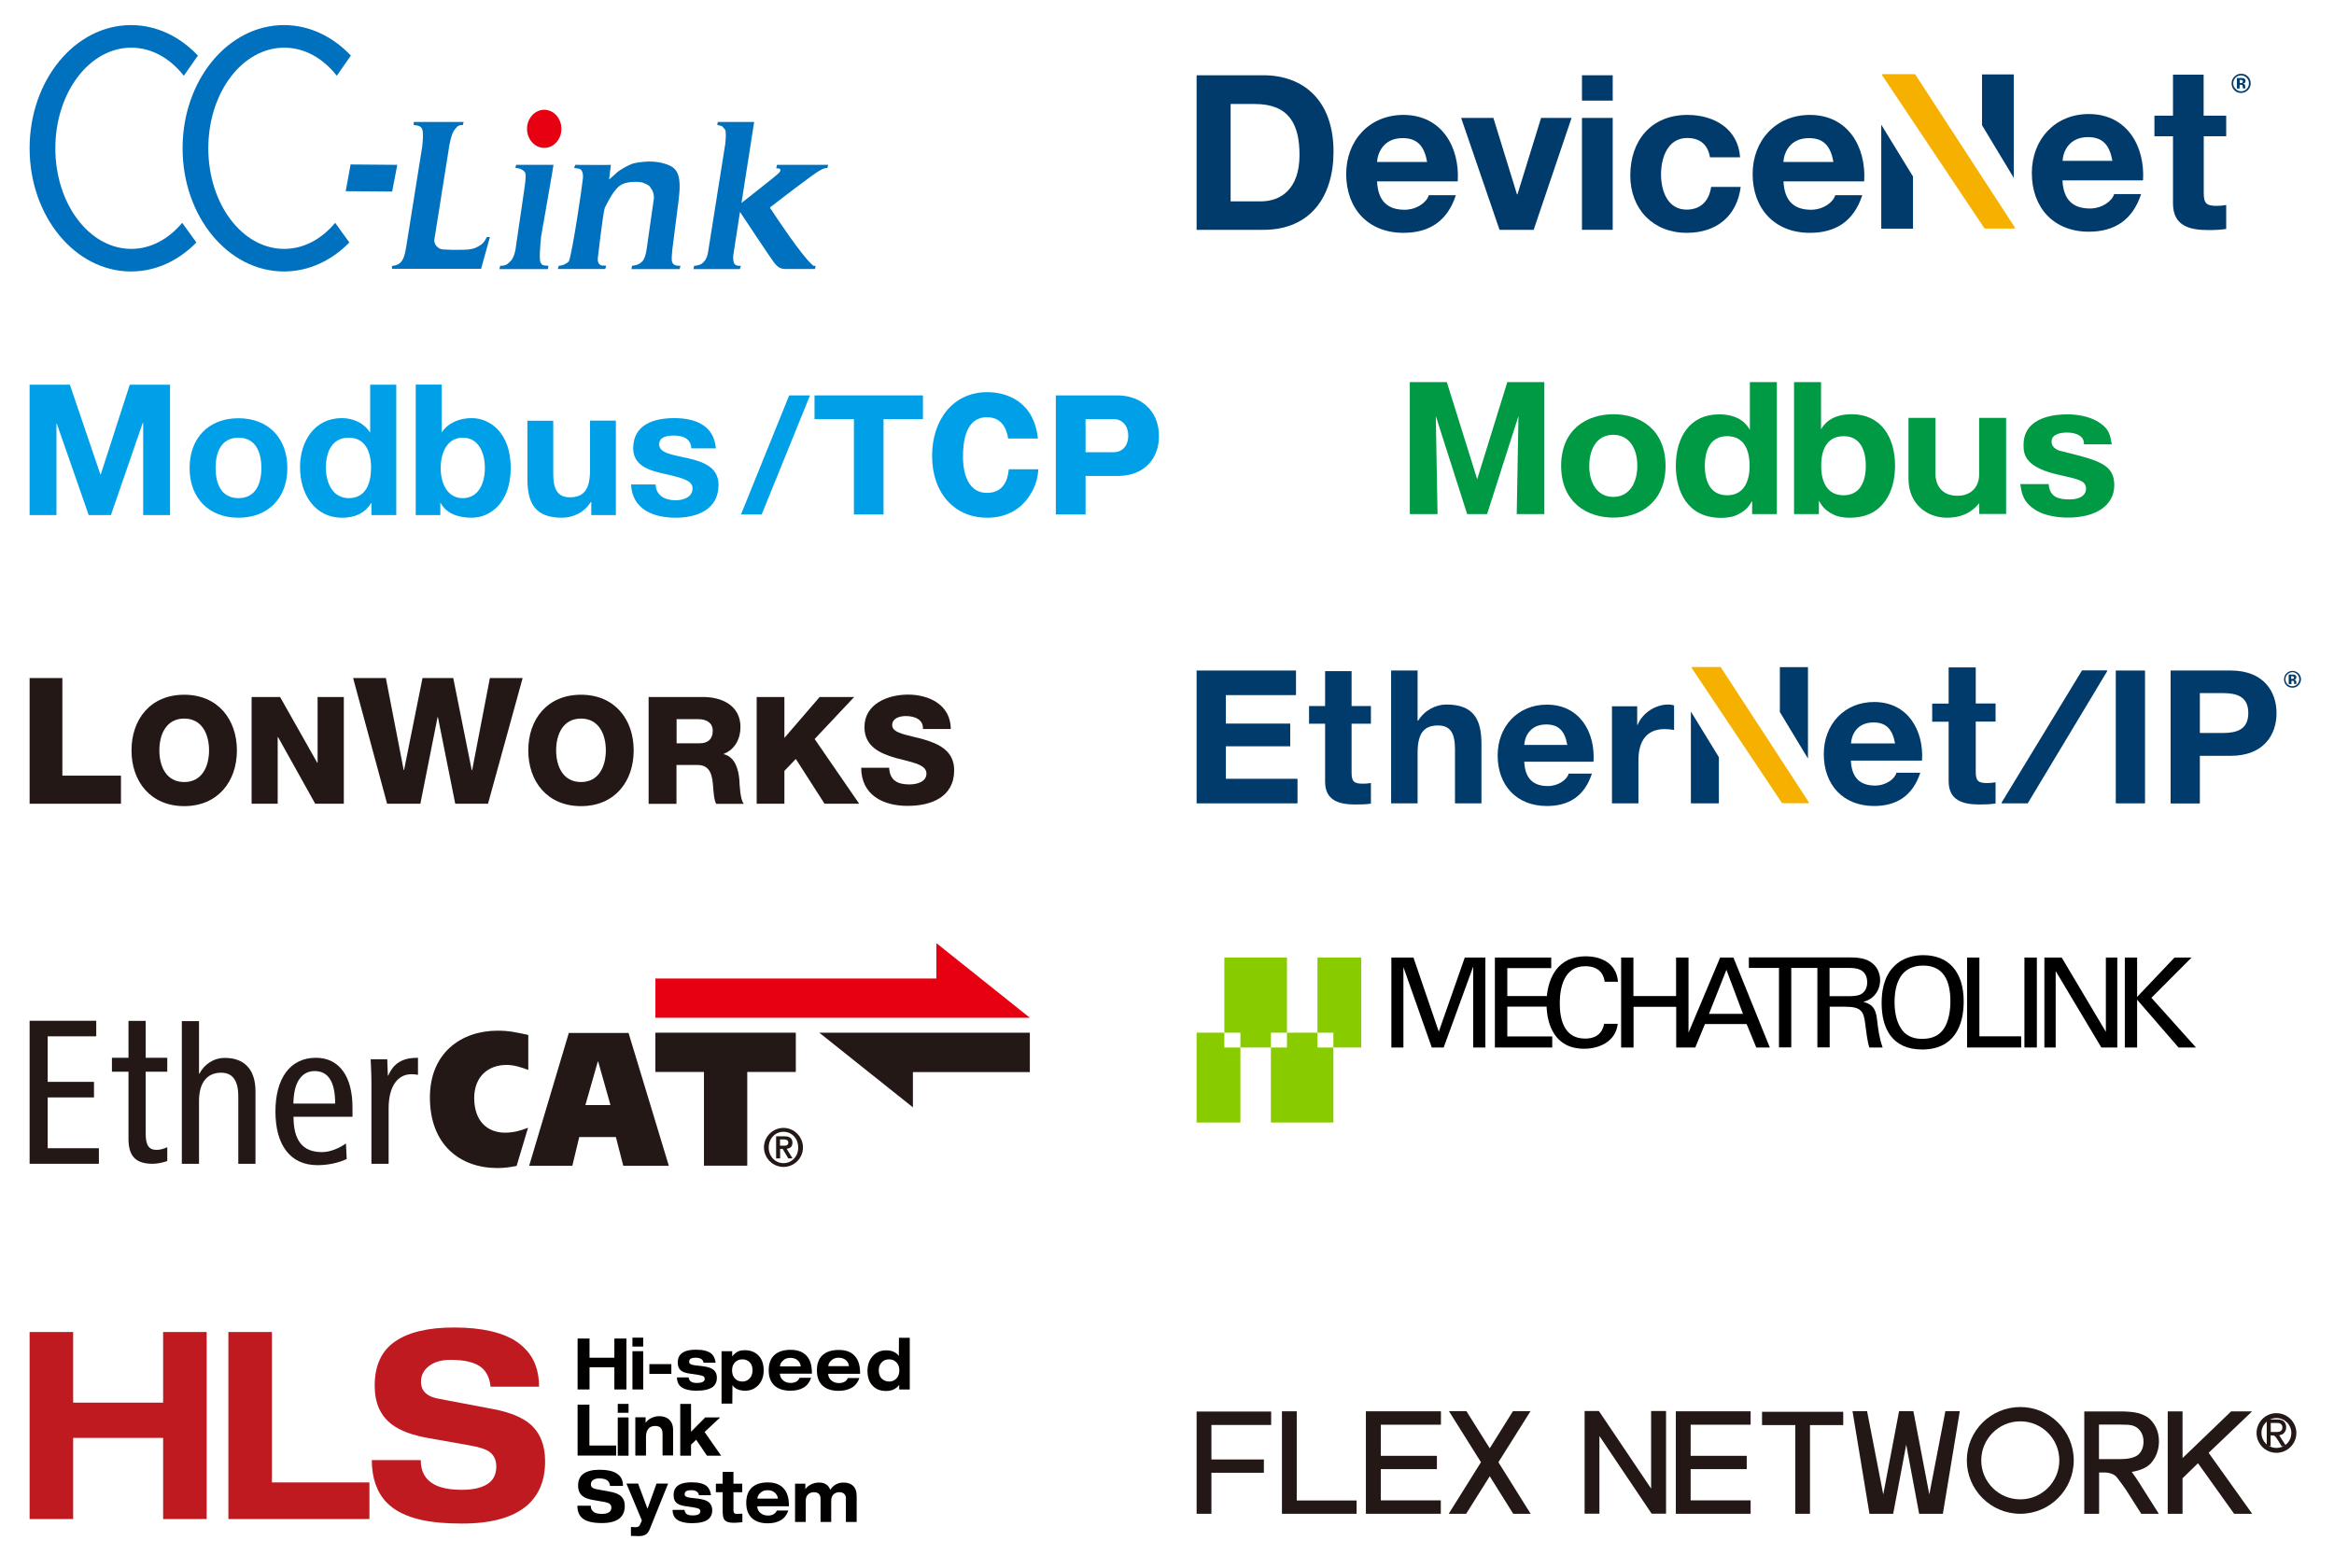 <?xml version="1.0" encoding="utf-8"?>
<!-- Generator: Adobe Illustrator 28.2.0, SVG Export Plug-In . SVG Version: 6.00 Build 0)  -->
<svg version="1.1" xmlns="http://www.w3.org/2000/svg" xmlns:xlink="http://www.w3.org/1999/xlink" x="0px" y="0px" width="186px"
	 height="125px" viewBox="0 0 186 125" style="enable-background:new 0 0 186 125;" xml:space="preserve">
<style type="text/css">
	.st0{fill:#0071BE;}
	.st1{fill:#E60012;}
	.st2{fill:#00A0E9;}
	.st3{fill:#009944;}
	.st4{fill:#231815;}
	.st5{fill:#030000;}
	.st6{fill:#BF1A20;}
	.st7{fill:#004098;}
	.st8{fill:#E6002D;}
	.st9{fill-rule:evenodd;clip-rule:evenodd;fill:#003D8C;}
	.st10{fill:#003D8C;}
	.st11{fill:#D5132E;}
	.st12{fill:#003B6B;}
	.st13{fill:#F6B100;}
	.st14{fill:url(#SVGID_1_);}
	.st15{fill:url(#SVGID_00000064331005183180664160000016292616410777373841_);}
	.st16{fill:url(#SVGID_00000104670186514675804300000015260034548616948410_);}
	.st17{fill:url(#SVGID_00000111166196442350998650000007981814367498974862_);}
	.st18{fill:url(#SVGID_00000158746773060396542600000016518812647183403933_);}
	.st19{fill:url(#SVGID_00000154421947376887895450000003708228844831951806_);}
	.st20{fill:url(#SVGID_00000129195894139562072980000016344794949326011553_);}
	.st21{fill:url(#SVGID_00000124854299380842693330000002177097865600210059_);}
	.st22{fill:url(#SVGID_00000016760342286622792530000013077522261701782161_);}
	.st23{fill:url(#SVGID_00000119088294202433027640000002582290483046026915_);}
	.st24{fill:url(#SVGID_00000004504650467808713030000006802217765314529417_);}
	.st25{fill:url(#SVGID_00000155826160843725189600000002857701891319430534_);}
	.st26{fill:url(#SVGID_00000134934943692132410060000013840770738157181337_);}
	.st27{fill:url(#SVGID_00000144328263697186578010000010896747876274940074_);}
	.st28{fill:url(#SVGID_00000058556657814420120460000004464008105108413110_);}
	.st29{fill:url(#SVGID_00000018217708441567248080000016372501529637581499_);}
	.st30{fill:url(#SVGID_00000043427155815802906830000000724579991251404707_);}
	.st31{fill:url(#SVGID_00000092425783175620120390000007559530653430269318_);}
	.st32{fill:url(#SVGID_00000170245421796038101210000010061358637952207771_);}
	.st33{fill:url(#SVGID_00000001627240609373445520000009543507798718227358_);}
	.st34{fill:#28A07A;}
	.st35{fill:#FDFEFD;}
	.st36{fill:#025DA3;}
	.st37{fill:#FDFDFE;}
	.st38{fill:#035DA3;}
	.st39{fill:#005DA3;}
	.st40{fill:none;stroke:#999999;stroke-miterlimit:10;}
	.st41{fill:#88CC00;}
	.st42{fill:#D9600F;}
	.st43{fill:#040000;}
	.st44{fill:#FFFFFF;stroke:#004995;stroke-width:1.564;stroke-miterlimit:10;}
	.st45{fill:#004995;}
	.st46{display:none;}
	.st47{display:inline;}
</style>
<g id="logo">
	<g>
		<g>
			<path class="st0" d="M39.86,21.19c0.54,0,0.62-0.2,0.81-0.36c0.19-0.16,0.39-0.59,0.46-1.29l0.65-4.43
				c0.04-0.39,0.15-0.86,0.09-1.29c-0.06-0.24-0.46-0.43-0.8-0.43l0.06-0.25h2.98c0.01,0.04-0.99,5.72-0.99,5.72
				c-0.07,0.69-0.17,1.92-0.03,2.09c0.15,0.18,0.02,0.19,0.61,0.24l-0.03,0.26h-3.87L39.86,21.19z"/>
		</g>
		<polygon class="st0" points="27.94,13.11 31.66,13.14 31.25,15.27 27.55,15.24 		"/>
		<g>
			<path class="st0" d="M31.24,21.2c0.59-0.06,0.75-0.33,0.87-0.55c0.12-0.22,0.18-0.5,0.27-1.03l1.26-7.89
				c0.07-0.63,0.1-1.07,0.03-1.34c-0.06-0.29-0.24-0.39-0.7-0.42l0-0.25h3.98l-0.07,0.25c-0.33,0-0.4,0.06-0.58,0.28
				c-0.22,0.24-0.35,0.62-0.48,1.27l-1.21,7.62c-0.02,0.19,0.1,0.46,0.29,0.58c0.21,0.21,0.58,0.16,0.8,0.18
				c0.36,0.03,0.8,0.01,1.21,0.01c0.51,0,0.86-0.08,1.12-0.22c0.37-0.2,0.54-0.33,0.77-0.8l0.24,0.01l-0.7,2.53h-7.1V21.2z"/>
			<path class="st1" d="M42,10.27c0-0.84,0.62-1.52,1.37-1.52c0.75,0,1.37,0.68,1.37,1.52c0,0.84-0.61,1.52-1.37,1.52
				C42.62,11.79,42,11.11,42,10.27"/>
			<path class="st0" d="M44.53,21.19c0.44-0.05,0.61-0.19,0.8-0.35c0.29-0.68,1.11-6.32,1.11-6.53c0.04-0.18,0.04-0.56-0.12-0.75
				c-0.13-0.15-0.26-0.11-0.57-0.17l0.09-0.25c0,0,2.84,0.02,2.84,0c0.01,0.03-0.14,1.11-0.14,1.17l0.72-0.64
				c0.24-0.17,0.77-0.49,1.16-0.63c0.36-0.1,1.16-0.21,1.82-0.14c0.5,0.05,1.08,0.22,1.39,0.45c0.6,0.46,0.59,1.35,0.46,2.54
				l-0.51,3.99c-0.02,0.35-0.09,0.77-0.02,1c0.08,0.23,0.26,0.31,0.67,0.31l-0.07,0.26h-3.84l0.05-0.26
				c0.45-0.06,0.59-0.15,0.79-0.33c0.17-0.14,0.33-0.57,0.4-1.19l0.55-3.85c0.02-0.3-0.05-0.58-0.31-0.93
				c-0.07-0.12-0.5-0.34-0.75-0.37c-0.35-0.05-1-0.05-1.45,0.16c-0.68,0.32-1.16,1.45-1.4,1.88c-0.14,0.34-0.56,4.02-0.56,4.02
				c-0.02,0.25,0.05,0.43,0.15,0.5c0.18,0.14,0.26,0.07,0.52,0.1l-0.07,0.26h-3.79L44.53,21.19z"/>
			<path class="st0" d="M55.31,21.19c0.55-0.04,0.69-0.21,0.84-0.39c0.1-0.11,0.25-0.39,0.3-0.85l1.35-8.49
				c0.04-0.4,0.08-0.96-0.02-1.14c-0.13-0.11-0.18-0.25-0.28-0.27c-0.1-0.02-0.25-0.09-0.34-0.08l0.04-0.25h2.9l-1.01,6.46
				c0,0,2.95-2.32,2.93-2.34c0.18-0.16,0.19-0.27,0.16-0.34c-0.04-0.08-0.2-0.08-0.32-0.09l0.06-0.27H66l-0.07,0.25
				c-0.17,0-0.38,0.06-0.57,0.19c-0.24,0.04-3.94,2.91-3.94,2.91c-0.12,0.09,0,0.16,0,0.16c0.59,0.9,2.44,3.67,3.28,4.43
				c0.14,0.18,0.3,0.1,0.3,0.1l-0.05,0.26h-2.4c-0.39,0-0.62-0.22-0.79-0.42c-0.13-0.1-2.79-4.13-2.79-4.13l-0.53,3.44
				c-0.04,0.39,0.02,0.57,0.08,0.69c0.1,0.13,0.23,0.19,0.52,0.17l-0.08,0.26h-3.69L55.31,21.19z"/>
			<path class="st0" d="M2.36,11.82C2.36,6.39,5.98,2,10.44,2c2.04,0,3.91,0.92,5.33,2.43l-1.12,1.61
				c-1.09-1.39-2.57-2.24-4.19-2.24c-3.34,0-6.05,3.59-6.05,8.02c0,4.43,2.71,8.02,6.05,8.02c1.56,0,2.98-0.79,4.06-2.08l1.13,1.57
				c-1.41,1.44-3.22,2.31-5.21,2.31C5.98,21.64,2.36,17.24,2.36,11.82"/>
			<path class="st0" d="M14.55,11.82c0-5.43,3.62-9.82,8.08-9.82c2.04,0,3.9,0.92,5.33,2.43l-1.12,1.61
				c-1.09-1.39-2.56-2.24-4.19-2.24c-3.34,0-6.05,3.59-6.05,8.02c0,4.43,2.7,8.02,6.05,8.02c1.56,0,2.99-0.79,4.06-2.08l1.13,1.57
				c-1.41,1.44-3.23,2.31-5.21,2.31C18.17,21.64,14.55,17.24,14.55,11.82"/>
		</g>
	</g>
	<g>
		<polygon class="st2" points="10.34,30.67 8.03,37.82 8,37.82 5.57,30.67 2.36,30.67 2.36,41.06 4.5,41.06 4.5,33.78 4.53,33.78 
			7.07,41.06 8.84,41.06 11.38,33.7 11.41,33.7 11.41,41.06 13.55,41.06 13.55,30.67 		"/>
		<g>
			<path class="st2" d="M15.11,37.31c0,2.39,1.53,3.96,3.89,3.96c2.37,0,3.9-1.57,3.9-3.96c0-2.4-1.53-3.97-3.9-3.97
				C16.63,33.34,15.11,34.91,15.11,37.31 M17.18,37.31c0-1.21,0.42-2.42,1.82-2.42c1.41,0,1.83,1.21,1.83,2.42
				c0,1.19-0.42,2.4-1.83,2.4C17.6,39.71,17.18,38.5,17.18,37.31"/>
			<path class="st2" d="M29.61,41.06h1.97V30.67H29.5v3.79h-0.03h0.01c-0.48-0.75-1.35-1.13-2.24-1.13c-2.2,0-3.33,1.88-3.33,3.91
				c0,2.08,1.11,4.03,3.38,4.03c0.96,0,1.8-0.35,2.28-1.17h0.03V41.06z M29.57,37.28c0,1.24-0.41,2.43-1.78,2.43
				c-1.28,0-1.82-1.23-1.82-2.42c0-1.24,0.47-2.4,1.82-2.4C29.14,34.89,29.57,36.06,29.57,37.28"/>
			<path class="st2" d="M33.13,41.06h1.96V40.1h0.03c0.45,0.83,1.37,1.17,2.47,1.17c1.5,0,3.11-1.21,3.11-3.98
				c0-2.75-1.62-3.96-3.11-3.96c-0.93,0-1.86,0.35-2.37,1.12H35.2v-3.79h-2.07V41.06z M38.64,37.31c0,1.25-0.53,2.4-1.76,2.4
				c-1.22,0-1.76-1.15-1.76-2.4c0-1.27,0.54-2.42,1.76-2.42C38.11,34.89,38.64,36.04,38.64,37.31"/>
			<path class="st2" d="M49.08,41.06h-1.96v-1.04h-0.04c-0.52,0.84-1.42,1.25-2.3,1.25c-2.2,0-2.75-1.24-2.75-3.1v-4.63h2.06v4.25
				c0,1.24,0.37,1.85,1.32,1.85c1.12,0,1.61-0.63,1.61-2.16v-3.95h2.06V41.06z"/>
			<path class="st2" d="M52.25,38.62c0.02,0.9,0.78,1.26,1.59,1.26c0.59,0,1.35-0.23,1.35-0.96c0-0.63-0.86-0.84-2.34-1.17
				c-1.19-0.26-2.39-0.68-2.39-2.01c0-1.91,1.66-2.41,3.28-2.41c1.64,0,3.16,0.56,3.31,2.41H55.1c-0.06-0.8-0.68-1.02-1.42-1.02
				c-0.47,0-1.15,0.08-1.15,0.7c0,0.74,1.17,0.84,2.34,1.12c1.21,0.28,2.39,0.72,2.39,2.11c0,1.98-1.72,2.62-3.43,2.62
				c-1.75,0-3.45-0.66-3.54-2.65H52.25z"/>
		</g>
		<polygon class="st2" points="59.05,41.01 62.89,31.52 64.55,31.52 60.7,41.01 		"/>
		<polygon class="st2" points="70.41,41.01 68.05,41.01 68.05,33.41 64.91,33.41 64.91,31.52 73.55,31.52 73.55,33.41 70.41,33.41 
					"/>
		<g>
			<path class="st2" d="M80.34,34.96c-0.2-1.29-0.9-1.7-1.69-1.7c-1.68,0-1.91,1.89-1.91,3.16c0,0.68,0.12,2.87,1.92,2.87
				c1.56,0,1.69-1.49,1.73-1.88h2.36c-0.05,0.53-0.12,1.27-0.79,2.24c-0.55,0.78-1.57,1.62-3.29,1.62c-2.6,0-4.39-1.96-4.39-4.92
				c0-2.92,1.7-5.09,4.4-5.09c1.51,0,3.73,0.72,4.03,3.7H80.34z"/>
			<path class="st2" d="M86.51,36.05h2.24c0.61,0,1.16-0.43,1.16-1.32c0-0.79-0.47-1.32-1.16-1.32h-2.24V36.05z M84.14,31.52h4.94
				c1.71,0,3.28,1.11,3.28,3.25c0,1.72-1.11,3.17-3.28,3.17h-2.57v3.07h-2.37V31.52z"/>
		</g>
	</g>
	<g>
		<polygon class="st3" points="120.12,30.46 117.72,38.2 115.3,30.46 112.35,30.46 112.35,40.98 114.56,40.98 114.42,33.16 
			116.92,40.98 118.51,40.98 121.01,33.16 120.87,40.98 123.07,40.98 123.07,30.46 		"/>
		<g>
			<path class="st3" d="M128.56,34.66c-1.19,0-1.91,0.97-1.91,2.52c0,1.23,0.59,2.43,1.91,2.43c1.26,0,1.92-1.08,1.92-2.48
				C130.49,35.74,129.82,34.66,128.56,34.66 M124.41,37.13c0-2.9,2.04-4.11,4.17-4.11c2.11,0,4.15,1.22,4.15,4.11
				c0,2.91-2.04,4.13-4.15,4.13C126.46,41.26,124.41,40.04,124.41,37.13"/>
			<path class="st3" d="M135.86,37.13c0,1.14,0.38,2.35,1.78,2.35c1.37,0,1.79-1.17,1.79-2.35c0-1.2-0.41-2.36-1.79-2.36
				C136.26,34.77,135.86,35.96,135.86,37.13 M139.45,30.46h2.15v10.52h-1.97v-1.05c-0.19,0.32-0.44,0.76-1.19,1.11
				c-0.25,0.12-0.63,0.24-1.3,0.24c-2.66,0-3.59-2.11-3.59-4.14c0-2.31,1.13-4.11,3.44-4.11c1.7,0,2.24,0.87,2.46,1.23V30.46z"/>
			<path class="st3" d="M145.13,37.13c0,1.18,0.41,2.35,1.79,2.35c1.39,0,1.77-1.22,1.77-2.35c0-1.17-0.4-2.36-1.77-2.36
				C145.55,34.77,145.13,35.93,145.13,37.13 M145.11,34.24c0.21-0.35,0.76-1.22,2.46-1.22c2.31,0,3.45,1.81,3.45,4.11
				c0,2.03-0.93,4.14-3.6,4.14c-0.65,0-1.03-0.12-1.28-0.24c-0.75-0.35-1-0.79-1.19-1.12v1.07h-1.98V30.46h2.15V34.24z"/>
			<path class="st3" d="M157.73,40.98v-0.87c-0.35,0.4-1.02,1.16-2.59,1.16c-1.45,0-3.05-0.99-3.05-3.11v-4.85h2.15v4.53
				c0,0.43,0.21,1.68,1.76,1.68c1.1,0,1.72-0.73,1.72-1.68v-4.53h2.15v7.66H157.73z"/>
			<path class="st3" d="M166.08,35.41c-0.02-0.19-0.03-0.36-0.17-0.53c-0.34-0.36-0.92-0.4-1.19-0.4c-0.36,0-1.23,0.07-1.23,0.72
				c0,0.56,0.63,0.74,0.81,0.77c2.97,0.73,4.19,1.04,4.19,2.71c0,1.57-1.4,2.58-3.7,2.58c-0.84,0-1.83-0.16-2.48-0.55
				c-1.06-0.63-1.19-1.31-1.31-2.12h2.26c0.08,1.05,0.8,1.22,1.65,1.22c1.04,0,1.33-0.47,1.33-0.84c0-0.64-0.53-0.75-2-1.08
				c-2.86-0.61-2.98-1.63-2.98-2.43c0-2.35,2.78-2.43,3.49-2.43c0.4,0,1.86,0.03,2.85,0.88c0.47,0.4,0.58,0.8,0.69,1.51H166.08z"/>
		</g>
	</g>
	<g>
		<polygon class="st4" points="2.36,54.05 2.36,64.07 9.64,64.07 9.64,61.83 4.97,61.83 4.97,54.05 		"/>
		<g>
			<path class="st4" d="M14.68,62.34c1.43,0,1.98-1.26,1.98-2.53c0-1.26-0.55-2.53-1.98-2.53c-1.43,0-1.98,1.26-1.98,2.53
				C12.7,61.08,13.24,62.34,14.68,62.34 M14.68,55.38c2.68,0,4.2,1.97,4.2,4.44c0,2.47-1.52,4.44-4.2,4.44s-4.2-1.97-4.2-4.44
				C10.48,57.34,11.99,55.38,14.68,55.38"/>
		</g>
		<polygon class="st4" points="20.05,55.56 22.32,55.56 25.28,60.8 25.31,60.8 25.31,55.56 27.4,55.56 27.4,64.07 25.12,64.07 
			22.16,58.76 22.13,58.76 22.13,64.07 20.05,64.07 		"/>
		<polygon class="st4" points="38.89,64.07 36.28,64.07 34.9,57.17 34.87,57.17 33.5,64.07 30.85,64.07 28.14,54.05 30.75,54.05 
			32.17,61.38 32.2,61.38 33.67,54.05 36.12,54.05 37.59,61.38 37.63,61.38 39.04,54.05 41.65,54.05 		"/>
		<g>
			<path class="st4" d="M46.3,62.34c1.43,0,1.98-1.26,1.98-2.53c0-1.26-0.55-2.53-1.98-2.53c-1.43,0-1.98,1.26-1.98,2.53
				C44.32,61.08,44.86,62.34,46.3,62.34 M46.3,55.38c2.69,0,4.2,1.97,4.2,4.44c0,2.47-1.51,4.44-4.2,4.44c-2.69,0-4.2-1.97-4.2-4.44
				C42.1,57.34,43.61,55.38,46.3,55.38"/>
			<path class="st4" d="M53.91,59.25h1.86c0.67,0,1.03-0.36,1.03-1c0-0.63-0.5-0.92-1.12-0.92h-1.76V59.25z M51.69,55.56h4.34
				c1.5,0,2.98,0.68,2.98,2.4c0,0.92-0.44,1.79-1.33,2.13v0.03c0.91,0.22,1.17,1.23,1.24,2.04c0.02,0.36,0.06,1.61,0.36,1.92h-2.2
				c-0.19-0.28-0.23-1.12-0.25-1.36c-0.06-0.86-0.2-1.74-1.24-1.74h-1.68v3.1h-2.22V55.56z"/>
		</g>
		<polygon class="st4" points="60.3,55.56 62.51,55.56 62.51,58.82 65.32,55.56 68.07,55.56 64.92,58.91 68.47,64.07 65.71,64.07 
			63.42,60.5 62.51,61.45 62.51,64.07 60.3,64.07 		"/>
		<g>
			<path class="st4" d="M70.86,61.21c0.05,1,0.67,1.32,1.61,1.32c0.67,0,1.36-0.24,1.36-0.87c0-0.75-1.22-0.9-2.45-1.24
				c-1.21-0.35-2.49-0.89-2.49-2.46c0-1.86,1.87-2.59,3.47-2.59c1.69,0,3.4,0.82,3.41,2.74h-2.22c0.04-0.78-0.69-1.03-1.37-1.03
				c-0.48,0-1.08,0.17-1.08,0.73c0,0.66,1.23,0.77,2.47,1.12c1.23,0.35,2.47,0.92,2.47,2.46c0,2.16-1.84,2.85-3.71,2.85
				c-1.96,0-3.69-0.86-3.7-3.04H70.86z"/>
		</g>
	</g>
	<g>
		<polygon class="st4" points="65.29,82.32 72.75,88.27 72.75,85.46 82.07,85.46 82.07,82.32 		"/>
		<polygon class="st1" points="82.07,81.13 74.62,75.18 74.62,78 52.23,78 52.23,81.13 		"/>
		<g>
			<path class="st4" d="M40.26,90.29c0.62,0,1.21-0.15,1.82-0.39l-0.91,3.04c-0.48,0.1-1.01,0.17-1.52,0.17
				c-2.99,0-5.39-1.85-5.39-5.63c0-3.55,2.5-5.32,5.39-5.32c0.95,0,1.52,0.14,2.45,0.34v2.79c-0.57-0.22-1.15-0.4-1.73-0.4
				c-1.47,0-2.58,0.93-2.58,2.65C37.8,89.37,38.83,90.29,40.26,90.29"/>
		</g>
		<path class="st4" d="M47.64,84.62h0.03l0.98,3.47h-2L47.64,84.62z M42.17,92.93h3.44l0.55-2.29h2.92l0.59,2.29h3.63l-3.21-10.59
			h-4.76L42.17,92.93z"/>
		<g>
			<path class="st4" d="M13.33,91.45c-0.26,0.11-0.51,0.21-0.85,0.21c-0.62,0-0.87-0.36-0.87-1.31v-4.92h1.72v-1.11h-1.72v-2.94
				h-1.37v2.94H8.92v1.11h1.32v5.36c0,1.47,0.67,1.98,1.93,1.98c0.37,0,0.83-0.1,1.16-0.22V91.45z"/>
		</g>
		<polygon class="st4" points="2.36,81.37 2.36,92.77 7.88,92.77 7.88,91.53 3.8,91.53 3.8,87.48 7.49,87.48 7.49,86.24 3.8,86.24 
			3.8,82.61 7.67,82.61 7.67,81.37 		"/>
		<g>
			<path class="st4" d="M14.49,92.77h1.37v-5.01c0-1.5,0.68-2.25,1.76-2.25c0.88,0,1.37,0.57,1.37,1.89v5.37h1.37v-5.78
				c0-1.83-0.98-2.66-2.43-2.66c-0.96,0-1.68,0.56-2.04,1.26h-0.03v-4.19h-1.37V92.77z"/>
			<path class="st4" d="M23.38,87.97c0.03-1.94,0.82-2.59,1.7-2.59c1.09,0,1.63,0.87,1.63,2.59H23.38z M28.09,89.01v-0.74
				c0-2.45-1.04-3.95-2.92-3.95c-2.07,0-3.22,1.67-3.22,4.28c0,2.62,1.14,4.28,3.35,4.28c0.83,0,1.68-0.18,2.33-0.49l-0.06-1.24
				c-0.47,0.34-1.22,0.69-1.91,0.69c-1.52,0-2.27-0.9-2.27-2.82H28.09z"/>
			<path class="st4" d="M29.6,92.77h1.37v-4.41c0-1.81,0.75-2.73,1.82-2.73c0.18,0,0.36,0.02,0.52,0.05v-1.36
				c-1.22,0-1.93,0.41-2.37,1.42h-0.03l-0.05-1.3h-1.32c0.02,0.59,0.06,1.19,0.06,1.8V92.77z"/>
			<path class="st4" d="M62.44,93.02c0.86,0,1.55-0.7,1.55-1.55c0-0.85-0.7-1.56-1.55-1.56c-0.86,0-1.56,0.7-1.56,1.56
				C60.89,92.32,61.58,93.02,62.44,93.02 M62.44,92.72c-0.65,0-1.18-0.53-1.18-1.25c0-0.73,0.53-1.25,1.18-1.25
				c0.65,0,1.17,0.52,1.17,1.25C63.62,92.19,63.09,92.72,62.44,92.72 M61.84,92.34h0.33v-0.76h0.2l0.45,0.76h0.34l-0.47-0.77
				c0.29-0.03,0.46-0.17,0.46-0.47c0-0.37-0.22-0.52-0.65-0.52h-0.65V92.34z M62.17,90.83h0.29c0.17,0,0.36,0.04,0.36,0.24
				c0,0.24-0.17,0.26-0.37,0.26h-0.29V90.83z"/>
		</g>
		<polygon class="st4" points="52.23,82.32 63.42,82.32 63.42,85.45 59.55,85.45 59.55,92.92 56.1,92.92 56.1,85.45 52.23,85.45 		
			"/>
	</g>
	<g>
		<polygon class="st5" points="46.03,106.7 46.98,106.7 46.98,108.23 48.96,108.23 48.96,106.7 49.92,106.7 49.92,110.76 
			48.96,110.76 48.96,108.99 46.98,108.99 46.98,110.76 46.03,110.76 		"/>
		<path class="st5" d="M50.4,110.76h0.86v-3.05H50.4V110.76z M50.4,107.34h0.86v-0.71H50.4V107.34z"/>
		<rect x="51.75" y="108.74" class="st5" width="1.75" height="0.78"/>
		<g>
			<path class="st5" d="M54.88,109.81c0.02,0.14,0.08,0.25,0.18,0.32c0.1,0.07,0.25,0.11,0.47,0.11c0.42,0,0.63-0.11,0.63-0.33
				c0-0.09-0.04-0.15-0.1-0.2c-0.07-0.04-0.2-0.08-0.4-0.11l-0.79-0.12c-0.29-0.05-0.5-0.13-0.63-0.25
				c-0.15-0.14-0.23-0.34-0.23-0.62c0-0.38,0.15-0.65,0.45-0.82c0.24-0.14,0.57-0.2,1-0.2c0.56,0,0.96,0.1,1.21,0.3
				c0.2,0.16,0.32,0.41,0.36,0.74h-0.96c-0.02-0.14-0.09-0.25-0.21-0.31c-0.11-0.06-0.24-0.09-0.38-0.09
				c-0.16,0-0.28,0.01-0.36,0.04c-0.13,0.05-0.2,0.14-0.2,0.27c0,0.08,0.03,0.14,0.09,0.19c0.06,0.04,0.18,0.08,0.35,0.1l0.6,0.07
				c0.43,0.05,0.73,0.15,0.91,0.3c0.18,0.15,0.26,0.36,0.26,0.63c0,0.31-0.11,0.55-0.32,0.72c-0.26,0.2-0.7,0.31-1.31,0.31
				c-0.51,0-0.9-0.09-1.16-0.26c-0.26-0.17-0.39-0.44-0.39-0.8H54.88z"/>
			<path class="st5" d="M57.5,111.89h0.86l0.01-1.48c0.08,0.14,0.21,0.25,0.39,0.33c0.18,0.08,0.38,0.12,0.62,0.12
				c0.43,0,0.77-0.15,1.06-0.45c0.28-0.3,0.42-0.7,0.42-1.18c0-0.52-0.15-0.92-0.44-1.2c-0.27-0.27-0.63-0.4-1.08-0.4
				c-0.2,0-0.37,0.03-0.52,0.1c-0.15,0.07-0.31,0.2-0.47,0.39v-0.41H57.5V111.89z M58.58,109.9c-0.16-0.16-0.24-0.38-0.24-0.66
				c0-0.28,0.08-0.5,0.25-0.66c0.15-0.15,0.34-0.22,0.57-0.22c0.23,0,0.43,0.07,0.58,0.23c0.16,0.15,0.23,0.37,0.23,0.65
				c0,0.27-0.08,0.5-0.25,0.66c-0.15,0.15-0.34,0.23-0.56,0.23C58.92,110.12,58.73,110.05,58.58,109.9"/>
			<path class="st5" d="M63.72,109.84c-0.12,0.27-0.37,0.4-0.72,0.4c-0.27,0-0.49-0.09-0.65-0.26c-0.13-0.14-0.2-0.3-0.2-0.48h2.55
				v-0.09c0-0.58-0.14-1.03-0.42-1.33c-0.29-0.32-0.72-0.48-1.27-0.48c-0.55,0-0.97,0.13-1.27,0.39c-0.32,0.28-0.48,0.69-0.48,1.24
				c0,0.55,0.16,0.96,0.48,1.24c0.3,0.26,0.72,0.39,1.26,0.39c0.41,0,0.76-0.08,1.04-0.25c0.28-0.16,0.48-0.43,0.6-0.78H63.72z
				 M62.16,108.91c0-0.17,0.09-0.33,0.27-0.48c0.14-0.13,0.33-0.19,0.56-0.19c0.28,0,0.49,0.09,0.65,0.27
				c0.11,0.14,0.17,0.27,0.17,0.41H62.16z"/>
			<path class="st5" d="M67.65,108.91c0-0.14-0.06-0.27-0.16-0.41c-0.16-0.18-0.38-0.27-0.65-0.27c-0.23,0-0.42,0.06-0.56,0.19
				c-0.18,0.15-0.27,0.31-0.27,0.48H67.65z M68.49,109.84c-0.12,0.35-0.32,0.61-0.61,0.78c-0.28,0.16-0.63,0.25-1.04,0.25
				c-0.54,0-0.96-0.13-1.26-0.39c-0.32-0.28-0.48-0.69-0.48-1.24c0-0.55,0.16-0.97,0.48-1.24c0.3-0.26,0.72-0.39,1.27-0.39
				c0.56,0,0.99,0.16,1.27,0.48c0.28,0.31,0.42,0.75,0.42,1.33v0.09H66c0,0.18,0.07,0.34,0.2,0.48c0.16,0.17,0.38,0.26,0.65,0.26
				c0.36,0,0.6-0.14,0.72-0.4H68.49z"/>
			<path class="st5" d="M71.67,110.76h0.83v-4.12h-0.86l-0.01,1.45c-0.09-0.14-0.23-0.25-0.4-0.33c-0.17-0.08-0.38-0.12-0.62-0.12
				c-0.42,0-0.78,0.15-1.06,0.46c-0.28,0.3-0.42,0.7-0.42,1.18c0,0.51,0.14,0.92,0.43,1.2c0.26,0.27,0.61,0.4,1.04,0.4
				c0.22,0,0.41-0.03,0.57-0.1c0.19-0.08,0.35-0.21,0.49-0.38V110.76z M70.27,109.9c-0.16-0.16-0.24-0.38-0.24-0.66
				c0-0.28,0.08-0.5,0.25-0.66c0.15-0.15,0.34-0.22,0.57-0.22c0.23,0,0.42,0.07,0.57,0.22c0.17,0.16,0.25,0.38,0.25,0.66
				c0,0.27-0.08,0.5-0.25,0.66c-0.15,0.15-0.34,0.23-0.57,0.23C70.62,110.12,70.43,110.05,70.27,109.9"/>
		</g>
		<polygon class="st5" points="46.03,111.97 46.97,111.97 46.97,115.23 49.1,115.23 49.1,116.03 46.03,116.03 		"/>
		<path class="st5" d="M49.23,116.04h0.86v-3.05h-0.86V116.04z M49.23,112.62h0.86v-0.71h-0.86V112.62z"/>
		<g>
			<path class="st5" d="M52.8,114.3c0-0.42-0.19-0.63-0.58-0.63c-0.22,0-0.4,0.06-0.52,0.19c-0.15,0.15-0.22,0.38-0.22,0.69v1.48
				h-0.85v-3.05h0.82v0.44c0.09-0.14,0.23-0.26,0.41-0.36c0.21-0.11,0.43-0.17,0.66-0.17c0.3,0,0.54,0.07,0.73,0.21
				c0.26,0.19,0.39,0.49,0.39,0.89v2.03H52.8V114.3z"/>
		</g>
		<polygon class="st5" points="54.21,111.91 55.07,111.91 55.07,114.13 56.2,112.99 57.39,112.99 56.15,114.15 57.47,116.04 
			56.34,116.04 55.48,114.77 55.07,115.16 55.07,116.04 54.21,116.04 		"/>
		<g>
			<path class="st5" d="M48.61,118.43c-0.02-0.18-0.09-0.32-0.2-0.41c-0.13-0.11-0.36-0.17-0.68-0.17c-0.2,0-0.35,0.05-0.47,0.13
				c-0.12,0.09-0.17,0.2-0.17,0.34c0,0.1,0.03,0.19,0.1,0.25c0.07,0.06,0.17,0.1,0.3,0.13l1.18,0.22c0.36,0.07,0.62,0.18,0.8,0.33
				c0.21,0.19,0.32,0.45,0.32,0.8c0,0.41-0.13,0.73-0.39,0.96c-0.31,0.27-0.78,0.4-1.43,0.4c-0.35,0-0.65-0.03-0.88-0.08
				c-0.33-0.07-0.59-0.2-0.76-0.38c-0.21-0.22-0.32-0.53-0.32-0.92h1.07c0,0.25,0.1,0.42,0.29,0.53c0.14,0.08,0.35,0.12,0.6,0.12
				c0.24,0,0.42-0.04,0.55-0.12c0.13-0.08,0.2-0.21,0.2-0.38c0-0.14-0.05-0.25-0.16-0.32c-0.08-0.06-0.23-0.1-0.44-0.14l-0.86-0.15
				c-0.37-0.06-0.64-0.16-0.82-0.3c-0.25-0.19-0.37-0.47-0.37-0.84c0-0.44,0.15-0.76,0.44-0.96c0.3-0.21,0.72-0.31,1.29-0.31
				c0.3,0,0.57,0.03,0.8,0.08c0.31,0.07,0.55,0.19,0.73,0.36c0.22,0.21,0.32,0.49,0.32,0.85H48.61z"/>
			<path class="st5" d="M53.24,118.27l-1.43,3.55c-0.09,0.25-0.21,0.41-0.35,0.5c-0.13,0.09-0.32,0.13-0.57,0.13
				c-0.07,0-0.18,0-0.34-0.01c-0.16-0.01-0.25-0.01-0.27-0.01v-0.71c0.05,0,0.11,0,0.19,0.01c0.08,0.01,0.14,0.01,0.18,0.01
				c0.1,0,0.19-0.02,0.25-0.07c0.06-0.04,0.11-0.13,0.16-0.25l0.09-0.22l-1.23-2.94h0.93l0.75,2.01l0.72-2.01H53.24z"/>
			<path class="st5" d="M54.55,120.37c0.02,0.14,0.08,0.25,0.17,0.32c0.1,0.07,0.25,0.11,0.47,0.11c0.41,0,0.62-0.11,0.62-0.32
				c0-0.09-0.03-0.15-0.1-0.2c-0.07-0.04-0.2-0.08-0.39-0.11l-0.78-0.12c-0.29-0.05-0.5-0.13-0.63-0.25
				c-0.15-0.13-0.23-0.34-0.23-0.62c0-0.38,0.15-0.65,0.44-0.82c0.23-0.13,0.56-0.2,0.99-0.2c0.56,0,0.96,0.1,1.2,0.3
				c0.2,0.16,0.31,0.41,0.35,0.73h-0.96c-0.02-0.14-0.09-0.24-0.2-0.31c-0.11-0.06-0.24-0.09-0.38-0.09c-0.16,0-0.28,0.01-0.36,0.04
				c-0.13,0.05-0.2,0.14-0.2,0.28c0,0.08,0.03,0.14,0.09,0.18c0.06,0.04,0.17,0.08,0.35,0.1l0.6,0.07c0.43,0.05,0.73,0.15,0.9,0.3
				c0.17,0.15,0.26,0.36,0.26,0.63c0,0.31-0.11,0.55-0.32,0.72c-0.25,0.2-0.69,0.31-1.3,0.31c-0.51,0-0.89-0.09-1.15-0.26
				c-0.26-0.17-0.39-0.44-0.39-0.8H54.55z"/>
			<path class="st5" d="M57.6,117.33h0.85v0.94h0.7v0.68h-0.7v1.41c0,0.12,0.02,0.2,0.06,0.25c0.04,0.05,0.12,0.07,0.23,0.07
				c0.05,0,0.19-0.01,0.42-0.02v0.68c-0.06,0.01-0.17,0.02-0.33,0.03c-0.16,0.01-0.27,0.02-0.34,0.02c-0.38,0-0.63-0.08-0.76-0.24
				c-0.09-0.12-0.14-0.34-0.14-0.66v-1.54h-0.54v-0.68h0.54V117.33z"/>
			<path class="st5" d="M61.99,119.47c0-0.14-0.06-0.27-0.17-0.41c-0.15-0.18-0.37-0.27-0.64-0.27c-0.23,0-0.42,0.06-0.56,0.19
				c-0.18,0.15-0.26,0.31-0.26,0.48H61.99z M62.83,120.4c-0.12,0.35-0.32,0.61-0.6,0.78c-0.28,0.16-0.62,0.25-1.03,0.25
				c-0.54,0-0.95-0.13-1.25-0.39c-0.32-0.28-0.48-0.69-0.48-1.24c0-0.55,0.16-0.97,0.47-1.24c0.29-0.26,0.71-0.39,1.25-0.39
				c0.56,0,0.98,0.16,1.26,0.48c0.28,0.31,0.42,0.75,0.42,1.33v0.09h-2.52c0,0.18,0.06,0.34,0.19,0.48
				c0.17,0.17,0.38,0.26,0.65,0.26c0.36,0,0.59-0.13,0.72-0.4H62.83z"/>
			<path class="st5" d="M67.42,119.48c0-0.19-0.06-0.33-0.17-0.42c-0.09-0.07-0.21-0.11-0.36-0.11c-0.19,0-0.35,0.06-0.47,0.18
				c-0.12,0.12-0.18,0.29-0.18,0.53v1.66h-0.85v-1.84c0-0.19-0.05-0.33-0.16-0.42c-0.09-0.07-0.21-0.11-0.36-0.11
				c-0.2,0-0.36,0.06-0.48,0.18c-0.12,0.12-0.18,0.29-0.18,0.53v1.66h-0.85v-3.05h0.82v0.44c0.09-0.14,0.23-0.26,0.41-0.36
				c0.21-0.11,0.43-0.17,0.67-0.17c0.24,0,0.44,0.05,0.58,0.15c0.15,0.1,0.26,0.24,0.32,0.43c0.13-0.19,0.27-0.33,0.45-0.43
				c0.18-0.1,0.39-0.15,0.62-0.15c0.3,0,0.54,0.08,0.72,0.23c0.21,0.18,0.32,0.46,0.32,0.84v2.07h-0.86V119.48z"/>
		</g>
		<polygon class="st6" points="13,106.18 13,111.81 5.83,111.81 5.83,106.18 2.36,106.18 2.36,121.09 5.83,121.09 5.83,114.62 
			13,114.62 13,121.09 16.47,121.09 16.47,106.18 		"/>
		<polygon class="st6" points="18.2,106.18 21.67,106.18 21.67,118.17 29.44,118.17 29.44,121.09 18.2,121.09 		"/>
		<g>
			<path class="st6" d="M39.09,110.52c-0.07-0.67-0.31-1.17-0.72-1.51c-0.5-0.41-1.32-0.61-2.47-0.61c-0.71,0-1.28,0.16-1.71,0.49
				c-0.43,0.33-0.64,0.75-0.64,1.25c0,0.38,0.12,0.69,0.37,0.91c0.25,0.23,0.61,0.38,1.09,0.46l4.33,0.82
				c1.3,0.25,2.28,0.65,2.93,1.21c0.78,0.69,1.17,1.67,1.17,2.94c0,1.51-0.47,2.67-1.42,3.51c-1.11,0.97-2.85,1.46-5.21,1.46
				c-1.29,0-2.36-0.1-3.22-0.29c-1.22-0.27-2.15-0.74-2.78-1.39c-0.78-0.82-1.18-1.95-1.18-3.38h3.9c0,0.91,0.36,1.56,1.07,1.94
				c0.54,0.29,1.27,0.43,2.21,0.43c0.86,0,1.54-0.15,2.02-0.45c0.48-0.3,0.72-0.77,0.72-1.4c0-0.53-0.19-0.93-0.56-1.19
				c-0.3-0.21-0.84-0.38-1.61-0.51l-3.15-0.56c-1.35-0.23-2.35-0.6-3.01-1.11c-0.91-0.69-1.36-1.71-1.36-3.08
				c0-1.6,0.54-2.78,1.62-3.52c1.08-0.75,2.65-1.12,4.71-1.12c1.11,0,2.08,0.1,2.91,0.29c1.15,0.26,2.04,0.7,2.66,1.32
				c0.8,0.77,1.2,1.8,1.2,3.11H39.09z"/>
		</g>
	</g>
	<g>
		<g>
			<polygon class="st4" points="120.57,112.49 118.72,115.45 116.86,112.49 115.47,112.49 118.02,116.56 115.45,120.67 
				116.84,120.67 118.72,117.68 120.59,120.67 121.98,120.67 119.41,116.56 121.97,112.49 			"/>
		</g>
		<g>
			<g>
				<path class="st4" d="M157.89,116.41c0-1.72,1.4-3.11,3.11-3.11c1.72,0,3.11,1.39,3.11,3.11c0,1.72-1.39,3.11-3.11,3.11
					C159.28,119.52,157.89,118.13,157.89,116.41 M156.74,116.41c0,2.35,1.91,4.26,4.26,4.26c2.35,0,4.26-1.91,4.26-4.26
					c0-2.35-1.91-4.25-4.26-4.25C158.65,112.16,156.74,114.06,156.74,116.41"/>
			</g>
			<g>
				<path class="st4" d="M156.13,112.49h-1.1c0,0-1.18,6.1-1.28,6.64c-0.1-0.54-1.27-6.64-1.27-6.64h-1.14c0,0-1.16,6.1-1.26,6.64
					c-0.11-0.53-1.29-6.64-1.29-6.64h-1.16l1.35,8.18h1.89c0,0,0.94-4.97,1.04-5.51c0.1,0.53,1.03,5.51,1.03,5.51h1.89l1.35-8.18
					H156.13z"/>
			</g>
			<g>
				<path class="st4" d="M167.27,113.56v2.75h1.71c0.67,0,1.15-0.12,1.43-0.36c0.27-0.25,0.41-0.59,0.41-1.04
					c0-0.32-0.08-0.6-0.25-0.83c-0.16-0.23-0.38-0.38-0.64-0.45c-0.17-0.05-0.5-0.07-0.97-0.07H167.27z M172.04,120.67h-1.4
					l-1.21-1.9c0,0-0.68-0.98-0.83-1.11c-0.27-0.23-0.66-0.27-0.8-0.28h-0.52v3.29h-1.18v-8.16h0.06h2.73
					c0.53,0,0.95,0.03,1.23,0.08c0.4,0.06,0.74,0.2,1.02,0.38c0.27,0.19,0.49,0.46,0.66,0.8c0.17,0.34,0.25,0.72,0.25,1.12
					c0,0.69-0.23,1.29-0.66,1.77c-0.32,0.34-0.83,0.56-1.51,0.67c0.21,0.28,0.41,0.58,0.52,0.75L172.04,120.67z"/>
			</g>
			<g>
				<path class="st4" d="M181.41,115.81c-0.87,0-1.58-0.71-1.58-1.58s0.71-1.58,1.58-1.58c0.87,0,1.59,0.71,1.59,1.58
					S182.29,115.81,181.41,115.81z M181.41,113.04c-0.65,0-1.19,0.53-1.19,1.19s0.53,1.19,1.19,1.19c0.66,0,1.19-0.53,1.19-1.19
					S182.07,113.04,181.41,113.04z"/>
			</g>
			<g>
				<path class="st4" d="M180.96,113.43v0.72h0.45c0.17,0,0.3-0.03,0.37-0.09c0.07-0.07,0.11-0.16,0.11-0.27
					c0-0.09-0.02-0.16-0.07-0.22c-0.04-0.06-0.1-0.1-0.16-0.12c-0.04-0.01-0.13-0.02-0.26-0.02H180.96z M182.2,115.29h-0.37
					l-0.31-0.5c0,0-0.17-0.26-0.22-0.3c-0.07-0.06-0.17-0.07-0.21-0.07h-0.14v0.86h-0.31v-2.13h0.02h0.71
					c0.14,0,0.25,0.01,0.33,0.02c0.1,0.02,0.19,0.05,0.26,0.1c0.07,0.05,0.13,0.12,0.17,0.21c0.04,0.09,0.06,0.19,0.06,0.29
					c0,0.18-0.06,0.34-0.17,0.46c-0.08,0.09-0.21,0.15-0.39,0.18c0.05,0.07,0.11,0.15,0.13,0.2L182.2,115.29z"/>
			</g>
		</g>
		<g>
			<polygon class="st4" points="101.24,112.52 95.36,112.52 95.36,120.67 96.54,120.67 96.54,117.4 100.72,117.4 100.72,116.34 
				96.54,116.34 96.54,113.59 101.3,113.59 101.3,112.52 			"/>
		</g>
		<g>
			<polygon class="st4" points="103.28,112.5 102.16,112.5 102.16,120.67 108.11,120.67 108.11,119.61 103.34,119.61 103.34,112.5 
							"/>
		</g>
		<g>
			<polygon class="st4" points="146.84,112.54 140.42,112.54 140.42,113.6 143.07,113.6 143.07,120.67 144.24,120.67 144.24,113.6 
				146.89,113.6 146.89,112.54 			"/>
		</g>
		<g>
			<polygon class="st4" points="139.45,112.5 133.55,112.5 133.55,120.67 139.51,120.67 139.51,119.6 134.73,119.6 134.73,117.11 
				139.2,117.11 139.2,116.05 134.73,116.05 134.73,113.57 139.51,113.57 139.51,112.5 			"/>
		</g>
		<g>
			<polygon class="st4" points="114.77,112.5 108.85,112.5 108.85,120.67 114.82,120.67 114.82,119.6 110.04,119.6 110.04,117.11 
				114.51,117.11 114.51,116.05 110.04,116.05 110.04,113.57 114.83,113.57 114.83,112.5 			"/>
		</g>
		<g>
			<g>
				<path class="st4" d="M179.34,112.51h-1.54c0,0-3.69,3.55-3.87,3.72v-3.72h-1.18v8.16h1.18v-2.83c0.03-0.03,1.14-1.12,1.23-1.2
					c0.07,0.1,2.88,4.03,2.88,4.03h1.44c0,0-3.41-4.78-3.47-4.86c0.07-0.06,3.46-3.3,3.46-3.3H179.34z"/>
			</g>
			<g>
				<path class="st4" d="M127.4,112.48l-1.12,0v8.18h1.18v-6.19c0.19,0.29,4.16,6.19,4.16,6.19h1.15v-8.18h-1.19v6.18
					c-0.2-0.3-4.16-6.18-4.16-6.18H127.4z"/>
			</g>
		</g>
	</g>
	<g>
		<path class="st12" d="M164.36,14.37c0.07,1.55,0.83,2.25,2.19,2.25c0.98,0,1.77-0.6,1.93-1.15h2.15c-0.69,2.1-2.15,3-4.17,3
			c-2.81,0-4.54-1.93-4.54-4.68c0-2.67,1.84-4.7,4.54-4.7c3.03,0,4.49,2.55,4.32,5.29H164.36 M168.34,12.82
			c-0.22-1.24-0.76-1.89-1.94-1.89c-1.55,0-2,1.21-2.03,1.89H168.34z"/>
		<g>
			<path class="st12" d="M175.62,9.22h1.79v1.64h-1.79v4.52c0,0.83,0.21,1.03,1.03,1.03c0.26,0,0.5-0.02,0.76-0.07v1.91
				c-0.41,0.07-0.95,0.09-1.43,0.09c-1.5,0-2.81-0.34-2.81-2.12v-5.36h-1.48V9.22h1.48V5.95h2.44V9.22"/>
		</g>
		<path class="st13" d="M160.58,18.15c0,0,0,0.01,0,0.01c0,0.03-0.03,0.06-0.06,0.06h-1.88c0,0,0,0,0,0h-0.45
			c-0.03,0-0.05-0.02-0.06-0.04L149.99,6h0c0-0.01-0.01-0.02-0.01-0.03c0-0.03,0.03-0.06,0.06-0.06h0c0.7,0,1.4,0,2.09,0h0.45
			c0,0,0,0,0,0c0.03,0,0.05,0.01,0.06,0.04L160.58,18.15L160.58,18.15"/>
		<polyline class="st12" points="160.48,14.18 160.48,5.93 157.95,5.93 157.95,9.98 160.48,14.18 		"/>
		<polyline class="st12" points="149.92,9.94 149.92,18.23 152.45,18.23 152.45,14.07 149.92,9.94 		"/>
		<g>
			<path class="st12" d="M95.36,6h5.32c3.19,0,5.59,2,5.59,6.09c0,3.57-1.83,6.23-5.59,6.23h-5.32V6 M98.07,16.05h2.42
				c1.57,0,3.07-0.97,3.07-3.69c0-2.49-0.86-4.07-3.56-4.07h-1.93V16.05z"/>
		</g>
		<path class="st12" d="M109.74,14.46c0.07,1.55,0.83,2.26,2.19,2.26c0.98,0,1.78-0.6,1.93-1.16h2.16c-0.69,2.11-2.16,3-4.18,3
			c-2.81,0-4.56-1.93-4.56-4.69c0-2.67,1.85-4.71,4.56-4.71c3.04,0,4.5,2.55,4.33,5.3H109.74 M113.73,12.91
			c-0.22-1.24-0.76-1.9-1.95-1.9c-1.55,0-2,1.21-2.04,1.9H113.73z"/>
		<polyline class="st12" points="122.22,18.32 119.5,18.32 116.44,9.4 119.01,9.4 120.89,15.49 120.93,15.49 122.81,9.4 125.24,9.4 
			122.22,18.32 		"/>
		<path class="st12" d="M128.52,8.02h-2.45V6h2.45V8.02z M126.07,9.4h2.45v8.92h-2.45V9.4z"/>
		<path class="st12" d="M136.27,12.54c-0.16-1-0.79-1.54-1.81-1.54c-1.57,0-2.09,1.59-2.09,2.9c0,1.28,0.5,2.81,2.04,2.81
			c1.14,0,1.8-0.72,1.95-1.81h2.36c-0.31,2.36-1.95,3.66-4.3,3.66c-2.69,0-4.5-1.9-4.5-4.57c0-2.78,1.66-4.83,4.56-4.83
			c2.11,0,4.04,1.1,4.19,3.38H136.27"/>
		<path class="st12" d="M142.13,14.46c0.07,1.55,0.83,2.26,2.19,2.26c0.98,0,1.78-0.6,1.93-1.16h2.16c-0.69,2.11-2.16,3-4.18,3
			c-2.81,0-4.56-1.93-4.56-4.69c0-2.67,1.85-4.71,4.56-4.71c3.04,0,4.5,2.55,4.33,5.3H142.13 M146.11,12.91
			c-0.22-1.24-0.76-1.9-1.95-1.9c-1.55,0-2,1.21-2.04,1.9H146.11z"/>
		<g>
			<path class="st12" d="M179.13,7.19c-0.15,0.14-0.33,0.22-0.53,0.22c-0.21,0-0.4-0.07-0.54-0.22c-0.15-0.15-0.22-0.33-0.22-0.54
				c0-0.22,0.08-0.41,0.24-0.56c0.15-0.14,0.32-0.21,0.52-0.21c0.21,0,0.39,0.07,0.54,0.22c0.15,0.15,0.22,0.33,0.22,0.54
				C179.36,6.86,179.28,7.04,179.13,7.19z M178.15,6.2c-0.12,0.12-0.18,0.27-0.18,0.44c0,0.18,0.06,0.33,0.19,0.45
				c0.12,0.12,0.27,0.19,0.44,0.19c0.17,0,0.32-0.06,0.44-0.19c0.12-0.12,0.18-0.27,0.18-0.45c0-0.17-0.06-0.32-0.18-0.44
				c-0.12-0.13-0.27-0.19-0.44-0.19C178.42,6.01,178.27,6.07,178.15,6.2z M178.26,7.06V6.22c0.05,0,0.13,0,0.24,0
				c0.1,0,0.16,0,0.17,0c0.07,0,0.12,0.02,0.17,0.04c0.08,0.04,0.11,0.11,0.11,0.2c0,0.07-0.02,0.12-0.06,0.15
				c-0.04,0.03-0.09,0.05-0.15,0.06c0.05,0.01,0.09,0.03,0.12,0.05c0.05,0.04,0.07,0.1,0.07,0.19v0.08c0,0.01,0,0.02,0,0.02
				c0,0.01,0,0.02,0.01,0.02l0.01,0.02h-0.21c-0.01-0.03-0.01-0.07-0.01-0.12c0-0.05-0.01-0.09-0.01-0.1
				c-0.01-0.03-0.03-0.05-0.06-0.06c-0.02-0.01-0.04-0.01-0.08-0.01l-0.05,0h-0.05v0.3H178.26z M178.67,6.39
				c-0.03-0.01-0.07-0.02-0.13-0.02h-0.05v0.25h0.09c0.05,0,0.09-0.01,0.12-0.03c0.03-0.02,0.04-0.05,0.04-0.1
				C178.73,6.44,178.71,6.4,178.67,6.39z"/>
		</g>
	</g>
	<g>
		<path class="st12" d="M147.5,60.63c0.06,1.37,0.73,1.99,1.93,1.99c0.87,0,1.57-0.53,1.7-1.02h1.9c-0.61,1.85-1.9,2.65-3.68,2.65
			c-2.48,0-4.01-1.7-4.01-4.14c0-2.36,1.63-4.15,4.01-4.15c2.68,0,3.97,2.25,3.82,4.67H147.5 M151.02,59.26
			c-0.2-1.09-0.67-1.67-1.72-1.67c-1.37,0-1.76,1.06-1.79,1.67H151.02z"/>
		<g>
			<path class="st12" d="M157.45,56.08h1.58v1.44h-1.58v3.99c0,0.73,0.18,0.91,0.91,0.91c0.23,0,0.44-0.02,0.67-0.06v1.69
				c-0.36,0.06-0.84,0.08-1.26,0.08c-1.32,0-2.48-0.3-2.48-1.87v-4.73h-1.31v-1.44h1.31V53.2h2.16V56.08"/>
		</g>
		<path class="st13" d="M144.16,63.97c0,0,0,0.01,0,0.01c0,0.03-0.02,0.05-0.05,0.05h-1.66c0,0,0,0,0,0h-0.4
			c-0.02,0-0.04-0.01-0.05-0.03l-7.19-10.76h0c0-0.01-0.01-0.02-0.01-0.02c0-0.03,0.02-0.05,0.05-0.05h0c0.62,0,1.23,0,1.85,0h0.39
			c0,0,0,0,0,0c0.02,0,0.04,0.01,0.05,0.03L144.16,63.97L144.16,63.97"/>
		<polyline class="st12" points="144.08,60.47 144.08,53.18 141.84,53.18 141.84,56.76 144.08,60.47 		"/>
		<polyline class="st12" points="134.75,56.72 134.75,64.04 136.98,64.04 136.98,60.36 134.75,56.72 		"/>
		<polyline class="st12" points="95.36,53.45 103.28,53.45 103.28,55.41 97.69,55.41 97.69,57.68 102.82,57.68 102.82,59.49 
			97.69,59.49 97.69,62.08 103.4,62.08 103.4,64.04 95.36,64.04 95.36,53.45 		"/>
		<path class="st12" d="M107.71,56.28h1.54v1.41h-1.54v3.89c0,0.71,0.18,0.89,0.89,0.89c0.22,0,0.43-0.01,0.65-0.06v1.65
			c-0.36,0.06-0.82,0.07-1.23,0.07c-1.29,0-2.42-0.3-2.42-1.82v-4.62h-1.28v-1.41h1.28V53.5h2.11V56.28"/>
		<path class="st12" d="M110.86,53.45h2.11v3.99h0.05c0.53-0.86,1.45-1.28,2.24-1.28c2.24,0,2.8,1.26,2.8,3.16v4.72h-2.11v-4.33
			c0-1.26-0.37-1.88-1.35-1.88c-1.14,0-1.63,0.64-1.63,2.19v4.02h-2.11V53.45"/>
		<path class="st12" d="M121.47,60.72c0.06,1.33,0.71,1.94,1.88,1.94c0.85,0,1.53-0.52,1.66-0.99h1.85
			c-0.59,1.81-1.85,2.58-3.59,2.58c-2.42,0-3.92-1.66-3.92-4.03c0-2.3,1.59-4.05,3.92-4.05c2.61,0,3.87,2.19,3.72,4.55H121.47
			 M124.9,59.38c-0.19-1.07-0.65-1.63-1.68-1.63c-1.34,0-1.72,1.04-1.75,1.63H124.9z"/>
		<path class="st12" d="M128.47,56.3h2v1.49h0.03c0.39-0.96,1.42-1.63,2.45-1.63c0.15,0,0.33,0.03,0.46,0.07v1.96
			c-0.19-0.04-0.5-0.07-0.76-0.07c-1.54,0-2.08,1.11-2.08,2.46v3.46h-2.11V56.3"/>
		<rect x="168.61" y="53.45" class="st12" width="2.33" height="10.59"/>
		<path class="st12" d="M172.98,53.45h4.78c2.64,0,3.66,1.68,3.66,3.4c0,1.72-1.02,3.4-3.66,3.4h-2.45v3.8h-2.33V53.45
			 M175.31,58.43h1.81c1.08,0,2.05-0.24,2.05-1.59c0-1.35-0.96-1.59-2.05-1.59h-1.81V58.43z"/>
		<path class="st12" d="M159.51,63.98c0,0,0,0.01,0,0.01c0,0.03,0.02,0.05,0.05,0.05h1.62c0,0,0,0,0,0h0.38c0,0,0,0,0,0
			c0.02,0,0.04-0.01,0.05-0.03l6.31-10.5h0c0-0.01,0.01-0.02,0.01-0.02c0-0.03-0.02-0.05-0.05-0.05h0c-0.52,0-1.03,0-1.55,0h-0.38
			c0,0,0,0,0,0c-0.02,0-0.04,0.01-0.05,0.03L159.51,63.98L159.51,63.98"/>
		<g>
			<path class="st12" d="M183.16,54.63c-0.13,0.13-0.29,0.19-0.47,0.19c-0.19,0-0.35-0.06-0.48-0.19s-0.19-0.29-0.19-0.48
				c0-0.2,0.07-0.36,0.21-0.49c0.13-0.12,0.29-0.18,0.46-0.18c0.19,0,0.34,0.07,0.48,0.2c0.13,0.13,0.2,0.29,0.2,0.48
				C183.36,54.33,183.29,54.5,183.16,54.63z M182.29,53.75c-0.11,0.11-0.16,0.24-0.16,0.39c0,0.16,0.05,0.29,0.16,0.4
				c0.11,0.11,0.24,0.16,0.39,0.16c0.15,0,0.28-0.05,0.39-0.16c0.11-0.11,0.16-0.24,0.16-0.4c0-0.15-0.05-0.28-0.16-0.39
				c-0.11-0.11-0.24-0.17-0.39-0.17C182.53,53.59,182.4,53.64,182.29,53.75z M182.39,54.52v-0.75c0.05,0,0.12,0,0.21,0
				c0.09,0,0.14,0,0.15,0c0.06,0,0.11,0.02,0.15,0.04c0.07,0.04,0.1,0.1,0.1,0.18c0,0.06-0.02,0.11-0.05,0.14
				c-0.04,0.03-0.08,0.04-0.13,0.05c0.05,0.01,0.08,0.02,0.11,0.04c0.04,0.04,0.07,0.09,0.07,0.17v0.07c0,0.01,0,0.01,0,0.02
				c0,0.01,0,0.01,0.01,0.02l0.01,0.02h-0.19c-0.01-0.02-0.01-0.06-0.01-0.1c0-0.05-0.01-0.08-0.01-0.09
				c-0.01-0.03-0.03-0.04-0.05-0.05c-0.01-0.01-0.04-0.01-0.07-0.01l-0.04,0h-0.04v0.26H182.39z M182.75,53.92
				c-0.03-0.01-0.06-0.02-0.11-0.02h-0.05v0.22h0.08c0.05,0,0.08-0.01,0.11-0.03c0.03-0.02,0.04-0.05,0.04-0.09
				C182.81,53.96,182.79,53.93,182.75,53.92z"/>
		</g>
	</g>
	<g>
		<g>
			<polygon class="st41" points="104.99,82.32 104.99,76.33 108.48,76.33 108.48,83.5 106.26,83.5 106.26,82.32 104.99,82.32 			"/>
			<polygon class="st41" points="97.57,82.32 97.57,76.33 102.56,76.33 102.56,82.32 101.28,82.32 101.28,83.5 98.85,83.5 
				98.85,82.32 97.57,82.32 			"/>
			<polygon class="st41" points="102.56,82.32 104.99,82.32 104.99,83.5 106.26,83.5 106.26,89.48 101.28,89.48 101.28,83.5 
				102.56,83.5 102.56,82.32 			"/>
			<polygon class="st41" points="97.57,82.32 97.57,83.5 98.85,83.5 98.85,89.48 95.36,89.48 95.36,82.32 97.57,82.32 			"/>
			<g>
				<polygon points="110.88,76.33 110.88,83.5 111.84,83.5 111.84,77.09 114.1,83.5 115.05,83.5 117.4,77.05 117.4,83.5 
					118.37,83.5 118.37,76.33 116.73,76.33 114.66,82.24 112.64,76.33 110.88,76.33 				"/>
				<path d="M126.24,83.6c1.23,0,2.53-0.59,2.68-1.99h-1.09c-0.03,0.17-0.09,0.48-0.35,0.76c-0.31,0.32-0.73,0.42-1.16,0.42
					c-1.64,0-2.02-1.46-2.02-2.81c0-1.19,0.31-2.96,2.03-2.96c1.38,0,1.51,0.99,1.55,1.24h1.06c-0.13-1.63-1.56-2.03-2.57-2.03
					c-2.24,0-2.96,1.73-3.1,3.17h-3.15v-2.23h3.5v-0.84h-4.49v7.17h4.57v-0.88h-3.58v-2.38h3.13
					C123.3,81.63,123.87,83.6,126.24,83.6L126.24,83.6z"/>
				<path d="M130.18,76.33h-0.99v7.17h0.99v-3.24h3.4v3.24h0.49h0.5h0.53l0.77-1.87h3.32l0.77,1.87h1.08l-2.9-7.17h-1.06l-2.52,5.99
					v-5.99h-0.99v3.07h-3.4V76.33L130.18,76.33z M136.19,80.82l1.39-3.51l1.32,3.51H136.19L136.19,80.82z"/>
				<path d="M148.64,81.6c0.07,0.55,0.17,1.42,0.33,1.9h1.06c-0.28-0.8-0.35-1.42-0.45-2.26c-0.1-0.89-0.41-1.2-1.09-1.38
					c0.22-0.06,0.54-0.16,0.84-0.47c0.32-0.32,0.5-0.77,0.5-1.27c0-0.58-0.26-1.12-0.79-1.46c-0.53-0.34-1.28-0.34-1.64-0.34h-2.24
					h-0.32h-5.47v0.84h2.4v6.33h0.98v-6.33h2.08v6.33h0.98v-3.24h1.25C148.27,80.26,148.52,80.56,148.64,81.6L148.64,81.6z
					 M145.8,79.41v-2.25h1.57c0.4,0,1.43,0,1.43,1.16c0,0.59-0.35,0.85-0.49,0.93c-0.27,0.16-0.83,0.16-0.94,0.16H145.8L145.8,79.41
					z"/>
				<path d="M156.49,79.84c0-2.43-1.25-3.7-3.23-3.7c-0.66,0-1.65,0.16-2.39,0.96c-0.79,0.84-0.92,2.04-0.92,2.86
					c0,1.96,0.79,3.7,3.23,3.7C155.73,83.66,156.49,81.75,156.49,79.84L156.49,79.84z M151.62,82.16c-0.49-0.62-0.64-1.48-0.64-2.26
					c0-1.47,0.47-2.93,2.28-2.93c1.64,0,2.17,1.23,2.17,2.86c0,0.49-0.06,1.62-0.64,2.33c-0.42,0.5-1,0.65-1.59,0.65
					C152.64,82.82,152.03,82.67,151.62,82.16L151.62,82.16z"/>
				<polygon points="156.76,76.33 156.76,83.5 161.07,83.5 161.07,82.61 157.74,82.61 157.74,76.33 156.76,76.33 				"/>
				<polygon points="161.33,76.33 161.33,83.5 162.32,83.5 162.32,76.33 161.33,76.33 				"/>
				<polygon points="162.92,76.33 162.92,83.5 163.82,83.5 163.82,77.41 167.46,83.5 168.73,83.5 168.73,76.33 167.82,76.33 
					167.82,82.25 164.3,76.33 162.92,76.33 				"/>
				<polygon points="169.33,76.33 169.33,83.5 170.31,83.5 170.31,79.69 173.61,83.5 175,83.5 171.45,79.54 174.65,76.33 
					173.29,76.33 170.31,79.47 170.31,76.33 169.33,76.33 				"/>
			</g>
		</g>
	</g>
</g>
<g id="text" class="st46">
</g>
</svg>
